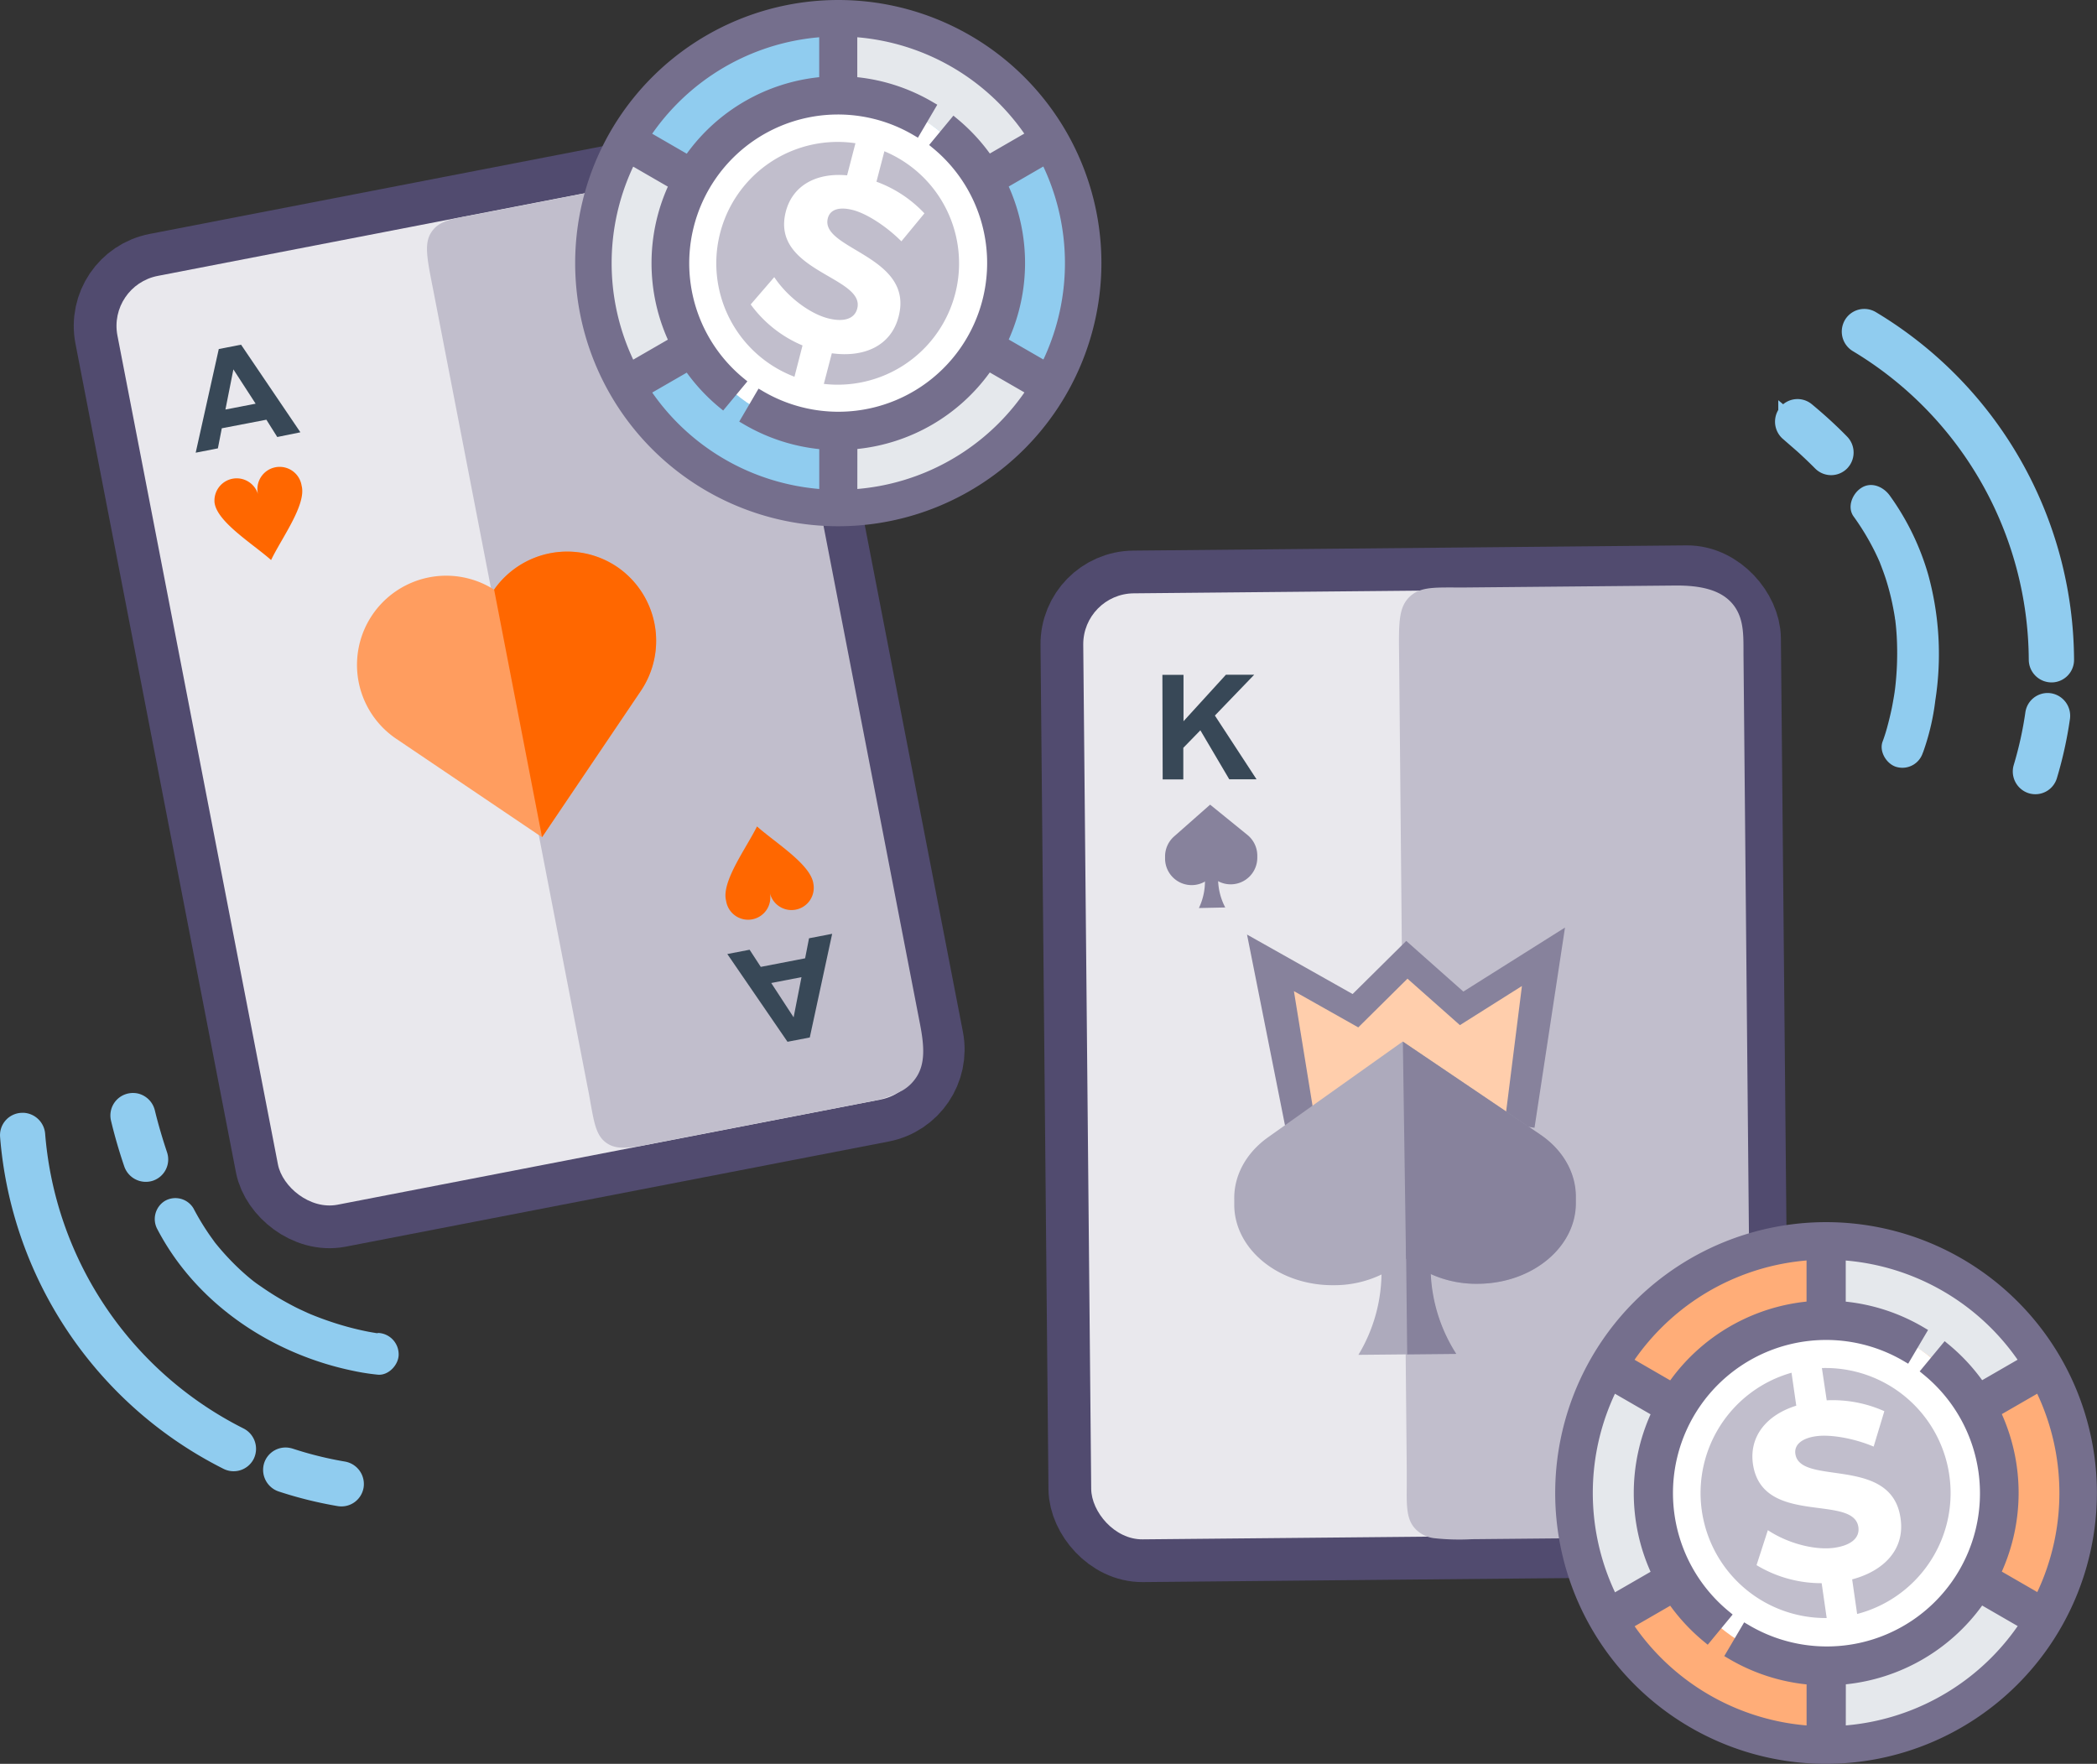 <svg xmlns="http://www.w3.org/2000/svg" width="445.02" height="374.32"><rect width="100%" height="100%" fill="#333333" stroke="none"/><rect width="138.99" height="200.77" x="43.15" y="48.83" fill="#514b6f" stroke="#514b6f" stroke-miterlimit="10" stroke-width="18.14" rx="10.81" transform="rotate(-10.96 94.38 160.43)"/><rect width="138.99" height="200.77" x="43.15" y="48.83" fill="#e9e8ed" rx="10.81" transform="rotate(-10.96 94.38 160.43)"/><path fill="#c1becc" d="M191.53 231.41a22.71 22.71 0 01-7.18 2.4l-44.1 8.54c-6.29 1.26-9.16 1.83-11.49.24-2.17-1.48-2.64-4.09-3.42-8.42-.16-.92-.34-2-.57-3.09L91.94 61.54c-1.35-6.84-2-10-.31-12.39 1.5-2.21 4.13-2.68 8.49-3.47l2.73-.51 43.34-8.43c5.38-1 9.08-.71 11.65 1 3.09 2.1 3.75 5.66 4.4 9.09l.18 1 32.83 169.53c.91 4.7 1.12 8.41-.82 11.3a8.88 8.88 0 01-2.9 2.75z"/><path fill="#ff9d5f" d="M115.02 177.67l-31.1-21a18.93 18.93 0 0120.93-31.54 18.93 18.93 0 0126.09-4.82 19 19 0 015.08 26.27z"/><path fill="#ff6700" d="M130.95 120.29a18.94 18.94 0 00-26.09 4.83l10.17 52.55 21-31.1a19 19 0 00-5.08-26.28zM64.01 103.07a4.72 4.72 0 10-9.26 1.8 4.72 4.72 0 00-9.22 1.79c.52 4.11 8.1 8.73 12 12.19 2.23-4.65 7.54-11.77 6.48-15.78z"/><path fill="#384857" d="M47.07 90.89l-.83 4.26-4.71.92 4.9-22 4.73-.92 12.59 18.59-4.91 1-2.31-3.67zm2.46-12.5l-1.69 8.52 6.41-1.24z"/><path fill="#ff6700" d="M172.62 187.57a4.722 4.722 0 01-9.27 1.8 4.72 4.72 0 11-9.26 1.79c-1.06-4 4.25-11.12 6.56-15.78 3.88 3.46 11.45 8.08 11.97 12.19z"/><path fill="#384857" d="M170.86 203.37l.83-4.25 4.91-.95-4.75 22-4.73.91-12.77-18.62 4.73-.91 2.37 3.64zm-.77 4l-6.42 1.24 4.75 7.28z"/><rect width="138.99" height="200.77" x="233.18" y="128.64" fill="#514b6f" stroke="#514b6f" stroke-miterlimit="10" stroke-width="18.14" rx="10.81" transform="rotate(-.54 -46.863 487.862)"/><rect width="138.99" height="200.77" x="233.18" y="128.64" fill="#e9e8ed" rx="10.81" transform="rotate(-.54 -46.863 487.862)"/><path fill="#c1becc" d="M304.36 326.43a6.59 6.59 0 01-3.82-1.8c-2.06-2-2.05-4.8-2-9.37v-3.13l-1.62-172.68c-.09-7.15-.14-10.42 2.12-12.7 2.07-2.09 4.85-2.09 9.45-2.08h2.77l44.14-.41c5.67-.06 9.39 1 11.73 3.3 2.85 2.82 2.86 6.57 2.87 10.2v1l1.62 172.68c.05 4.94-.45 8.77-3 11.42-2.26 2.3-5.64 3.3-11.29 3.36l-44.92.42a49 49 0 01-8.05-.21z"/><path fill="#ffceac" d="M298.53 203.74l11.64 10.3 17.36-10.99-5 35.77a17.27 17.27 0 00-9.42-2.43h-1.13a16.9 16.9 0 00-10.6 3.87l-1.94 1.68-2.05-1.59a17.17 17.17 0 00-10.84-3.4h-1.12a16.88 16.88 0 00-9.25 2.84l-6.54-35.51 18.06 10.15z"/><path fill="#87829c" d="M325.65 239.33l-6.34-.9 3.67-29.18-13.16 8.3-11.13-9.86-10.44 10.34-13.66-7.7 4.71 28.99-6.27 1.17-8.39-42.16 22.41 12.62 11.38-11.27 12.12 10.75 21.57-13.59-6.47 42.49z"/><path fill="#adaabc" d="M308.98 287.32l-20.7.2a34 34 0 004.9-18v-1.53a19 19 0 002.74-1.89l2.38-2 2.43 1.95a20.49 20.49 0 002.8 1.84v1.52a34.44 34.44 0 005.45 17.91z"/><path fill="#adaabc" d="M313.75 272.43a23.35 23.35 0 01-14.84-4.87l-.59-.46-.56.47a23.1 23.1 0 01-14.69 5.17c-11.52.12-21-7.46-21.14-16.9v-1.37c-.08-5.05 2.55-9.84 7.2-13.14l28.53-20.28 29.1 19.69c4.75 3.21 7.52 7.95 7.6 13v1.38c.17 9.42-9.1 17.19-20.61 17.31z"/><path fill="#87829c" d="M298.63 287.42l10.42-.1a34.34 34.34 0 01-5.44-17.91v-1.52a19.79 19.79 0 01-2.79-1.84l-2.44-1.95z"/><path fill="#87829c" d="M297.71 221.04l29.13 19.7c4.75 3.21 7.51 7.95 7.59 13v1.38c.14 9.43-9.12 17.2-20.63 17.32a23.41 23.41 0 01-14.84-4.87l-.58-.46zM260.02 192.58l-5.59.12a13.16 13.16 0 001.28-6v-.5a5.5 5.5 0 00.73-.63l.64-.66.66.63a4.77 4.77 0 00.76.6v.5a13.25 13.25 0 001.52 5.94z"/><path fill="#87829c" d="M261.27 187.67a5.62 5.62 0 01-4-1.57l-.16-.16-.15.16a5.64 5.64 0 01-9.71-3.79v-.45a5.65 5.65 0 011.91-4.35l7.65-6.75 7.92 6.43a5.66 5.66 0 012.09 4.27v.45a5.65 5.65 0 01-5.55 5.76z"/><path fill="#384857" d="M246.74 165.4l-.06-22.19h4.48v9.85l9-9.87h6l-8.34 8.66 8.84 13.53h-5.79l-6.13-10.4-3.62 3.72v6.71z"/><path fill="#90ccef" stroke="#90ccef" stroke-miterlimit="10" stroke-width="5.68" d="M60.76 310.03a1.94 1.94 0 00-2 1.33 2 2 0 001.27 2.46 83.23 83.23 0 0012.1 3 1.93 1.93 0 002.23-1.6 2 2 0 00-1.62-2.25 79.44 79.44 0 01-11.52-2.85 3 3 0 00-.46-.09zM4.99 239h-.34a1.91 1.91 0 00-1.8 2.07 83.68 83.68 0 0045.85 68.1 1.93 1.93 0 002.61-.86 2 2 0 00-.89-2.62 79.69 79.69 0 01-43.67-64.87A2 2 0 004.99 239zM28.68 234.84a2 2 0 00-.91 0 1.93 1.93 0 00-1.45 2.33c.76 3.18 1.69 6.37 2.75 9.48a2 2 0 002.46 1.23 1.92 1.92 0 001.22-2.46c-1-3-1.91-6.06-2.65-9.12a2 2 0 00-1.42-1.46z"/><path fill="#90ccef" d="M80.17 282.94c-.71-.06-1.14-.17.31.06-.74-.12-1.48-.23-2.22-.37a62.65 62.65 0 01-7.65-2 67.93 67.93 0 01-4.76-1.76c-.86-.34 1 .44.14.06l-.69-.3-1.17-.54c-1-.45-1.92-.93-2.86-1.44a57.6 57.6 0 01-5.32-3.24c-.49-.34-1-.68-1.45-1-.21-.14-.4-.3-.61-.45-.53-.37.85.69.06.05-1-.78-1.91-1.57-2.83-2.41a54 54 0 01-5.57-6c-.72-.9.54.75-.13-.19l-.72-1a53.444 53.444 0 01-3.64-5.97 4.47 4.47 0 00-6.06-1.59 4.52 4.52 0 00-1.58 6.06c8.32 15.88 24.39 26.53 41.76 30.05a47 47 0 005 .77c2.31.22 4.52-2.19 4.42-4.43a4.54 4.54 0 00-4.42-4.43z"/><path fill="#90ccef" stroke="#90ccef" stroke-miterlimit="10" stroke-width="5.68" d="M432.73 151.17a1.93 1.93 0 012.1-1.24 2 2 0 011.64 2.23 83.27 83.27 0 01-2.68 12.16 1.93 1.93 0 01-2.43 1.3 2 2 0 01-1.29-2.46 79.56 79.56 0 002.56-11.58 1.89 1.89 0 01.1-.41zM393.82 69.68a1.73 1.73 0 01.14-.31 1.93 1.93 0 012.66-.7 83.68 83.68 0 0140.69 71.31 1.94 1.94 0 01-1.93 2 2 2 0 01-2-2 79.69 79.69 0 00-38.75-67.92 2 2 0 01-.81-2.38zM379.58 89.06a1.94 1.94 0 01.39-.82 1.92 1.92 0 012.73-.26c2.52 2.09 5 4.34 7.27 6.67a2 2 0 010 2.77 1.93 1.93 0 01-2.75 0c-2.23-2.24-4.58-4.4-7-6.42a2 2 0 01-.64-1.94z"/><path fill="#90ccef" d="M408.08 159.74a50.57 50.57 0 002.63-11.12 63.71 63.71 0 00-1.5-26.64 54.44 54.44 0 00-8.18-16.83c-1.36-1.87-3.92-3-6.06-1.59-1.86 1.2-3.05 4.06-1.59 6.06a52.65 52.65 0 014.27 7c.28.54.54 1.1.8 1.65l.42.93c.06.14.31.79 0 0 .47 1.22.94 2.44 1.34 3.68a53.14 53.14 0 011.66 6.69q.15.79.27 1.59c0 .23.07.47.1.7-.15-1 0-.22 0 0 .13 1.07.22 2.15.28 3.23a64.34 64.34 0 01-.41 11.53c-.09.76 0-.32.05-.38 0 .21-.06.43-.09.64-.06.37-.11.74-.18 1.11-.13.77-.27 1.54-.42 2.3-.25 1.17-.52 2.34-.83 3.49a34.28 34.28 0 01-1.11 3.57c-.83 2.17.92 4.95 3.09 5.45a4.55 4.55 0 005.45-3.09z"/><path fill="#ffad78" d="M387.53 367.95a51.11 51.11 0 1151.11-51.11 51.17 51.17 0 01-51.11 51.11z"/><path fill="#e5e8ec" d="M353.21 335.8l-10.74 6.21a49.76 49.76 0 010-49.67l10.74 6.21a37.45 37.45 0 000 37.25zM387.71 356.64v12.42a49.66 49.66 0 0043-24.84l-10.74-6.21a37.25 37.25 0 01-32.26 18.63zM386.61 265.74v14.41c14.88 0 27.84 8.72 34.76 21.62l11.56-7.21a54.89 54.89 0 00-26.26-24.61 49.39 49.39 0 00-20.06-4.21z"/><path fill="#756f8d" d="M387.53 374.32A57.48 57.48 0 11445 316.84a57.54 57.54 0 01-57.47 57.48zm0-107a49.51 49.51 0 1049.51 49.51 49.51 49.51 0 00-49.51-49.5z"/><ellipse cx="387.55" cy="316.84" fill="#fff" rx="35.77" ry="36.67"/><path fill="#c1becc" d="M410.43 330.05a26.53 26.53 0 113.52-13.21 26.41 26.41 0 01-3.52 13.21z"/><path fill="#756f8d" d="M391.71 366.85h-8.32v-9.39a40.74 40.74 0 01-16.52-5.45l-.95-.56 4.22-7.16.95.56a32.5 32.5 0 0037.16-53.11l-.86-.71 5.3-6.41.85.7a41.06 41.06 0 017.11 7.58l8.12-4.69 4.16 7.21-8.11 4.68a40.94 40.94 0 010 33.42l8.12 4.69-4.16 7.21-8.13-4.7a40.87 40.87 0 01-28.93 16.72zm-29.3-17.81l-.85-.7a41.06 41.06 0 01-7.11-7.58l-8.12 4.69-4.16-7.21 8.11-4.68a40.94 40.94 0 010-33.42l-8.12-4.69 4.16-7.21 8.13 4.7a40.87 40.87 0 0128.93-16.72v-9.38h8.32v9.39a40.74 40.74 0 0116.52 5.45l.95.56-4.22 7.16-.95-.56a32.5 32.5 0 00-37.16 53.08l.86.71z"/><path fill="#fff" d="M381.01 308.54c-.3-2 1.49-3.34 4.34-3.74 3-.44 8 .39 12.27 2.19l2.27-7.51a26.88 26.88 0 00-12.23-2.31l-1.13-7.58-6.45.93 1.12 7.79c-6.4 2-10 6.59-9.2 12.34 1.91 13.33 21.36 6.32 22.38 13.42.33 2.31-1.58 3.89-5.08 4.39-4 .57-9.77-.84-14.13-3.73l-2.4 7.42a26.6 26.6 0 0013.82 3.83l1.17 8.12 6.45-.93-1.15-8c6.76-1.8 11.21-6.38 10.28-12.88-1.81-13.55-21.34-6.82-22.33-13.75z"/><path fill="#90ccef" d="M177.9 105.5a49.66 49.66 0 1149.63-49.66 49.71 49.71 0 01-49.63 49.66z"/><path fill="#e5e8ec" d="M144.53 74.26l-10.44 6a48.36 48.36 0 010-48.26l10.44 6a36.31 36.31 0 000 36.19zM178.05 94.51v12.06a48.25 48.25 0 0041.81-24.13l-10.44-6a36.19 36.19 0 01-31.37 18.07zM176.99 6.19v14c14.45 0 27 8.48 33.77 21l11.23-7a53.32 53.32 0 00-25.52-23.91 48 48 0 00-19.48-4.09z"/><path fill="#756f8d" d="M177.9 111.68a55.84 55.84 0 1155.84-55.84 55.9 55.9 0 01-55.84 55.84zm0-103.94a48.1 48.1 0 1048.1 48.1 48.1 48.1 0 00-48.1-48.1z"/><ellipse cx="177.89" cy="55.84" fill="#fff" rx="34.75" ry="35.63"/><path fill="#c1becc" d="M200.13 68.67a25.76 25.76 0 113.4-12.83 25.66 25.66 0 01-3.4 12.83z"/><path fill="#756f8d" d="M181.94 104.42h-8.08v-9.11a39.81 39.81 0 01-16.06-5.3l-.92-.54 4.1-7 .93.55A31.57 31.57 0 00198 31.45l-.82-.68 5.15-6.23.82.68a40 40 0 016.91 7.36l7.89-4.56 4 7-7.88 4.56a39.77 39.77 0 010 32.47l7.89 4.55-4 7-7.91-4.56a39.67 39.67 0 01-28.1 16.24zm-28.47-17.3l-.83-.68a40 40 0 01-6.9-7.36l-7.89 4.55-4-7 7.88-4.55a39.77 39.77 0 010-32.47l-7.89-4.56 4-7 7.9 4.57a39.69 39.69 0 0128.11-16.24V7.26h8.08v9.12a39.77 39.77 0 0116.05 5.3l.93.54-4.11 7-.92-.54a31.57 31.57 0 00-36.1 51.57l.83.68z"/><path fill="#fff" d="M175.68 46.32c.51-2 2.62-2.45 5.35-1.74 2.88.75 7 3.37 10.26 6.63l4.89-5.93A26.39 26.39 0 00186 38.56l1.89-7.26-6.18-1.56-1.94 7.47c-6.55-.61-11.56 2.16-13 7.67-3.32 12.77 16.92 13.8 15.15 20.6-.57 2.22-2.9 2.93-6.25 2.06-3.81-1-8.52-4.47-11.36-8.73l-5 5.8a26.12 26.12 0 0011 8.7l-2 7.77 6.22 1.56 2-7.67c6.79.94 12.54-1.52 14.16-7.75 3.43-12.97-16.74-14.26-15.01-20.9z"/></svg>